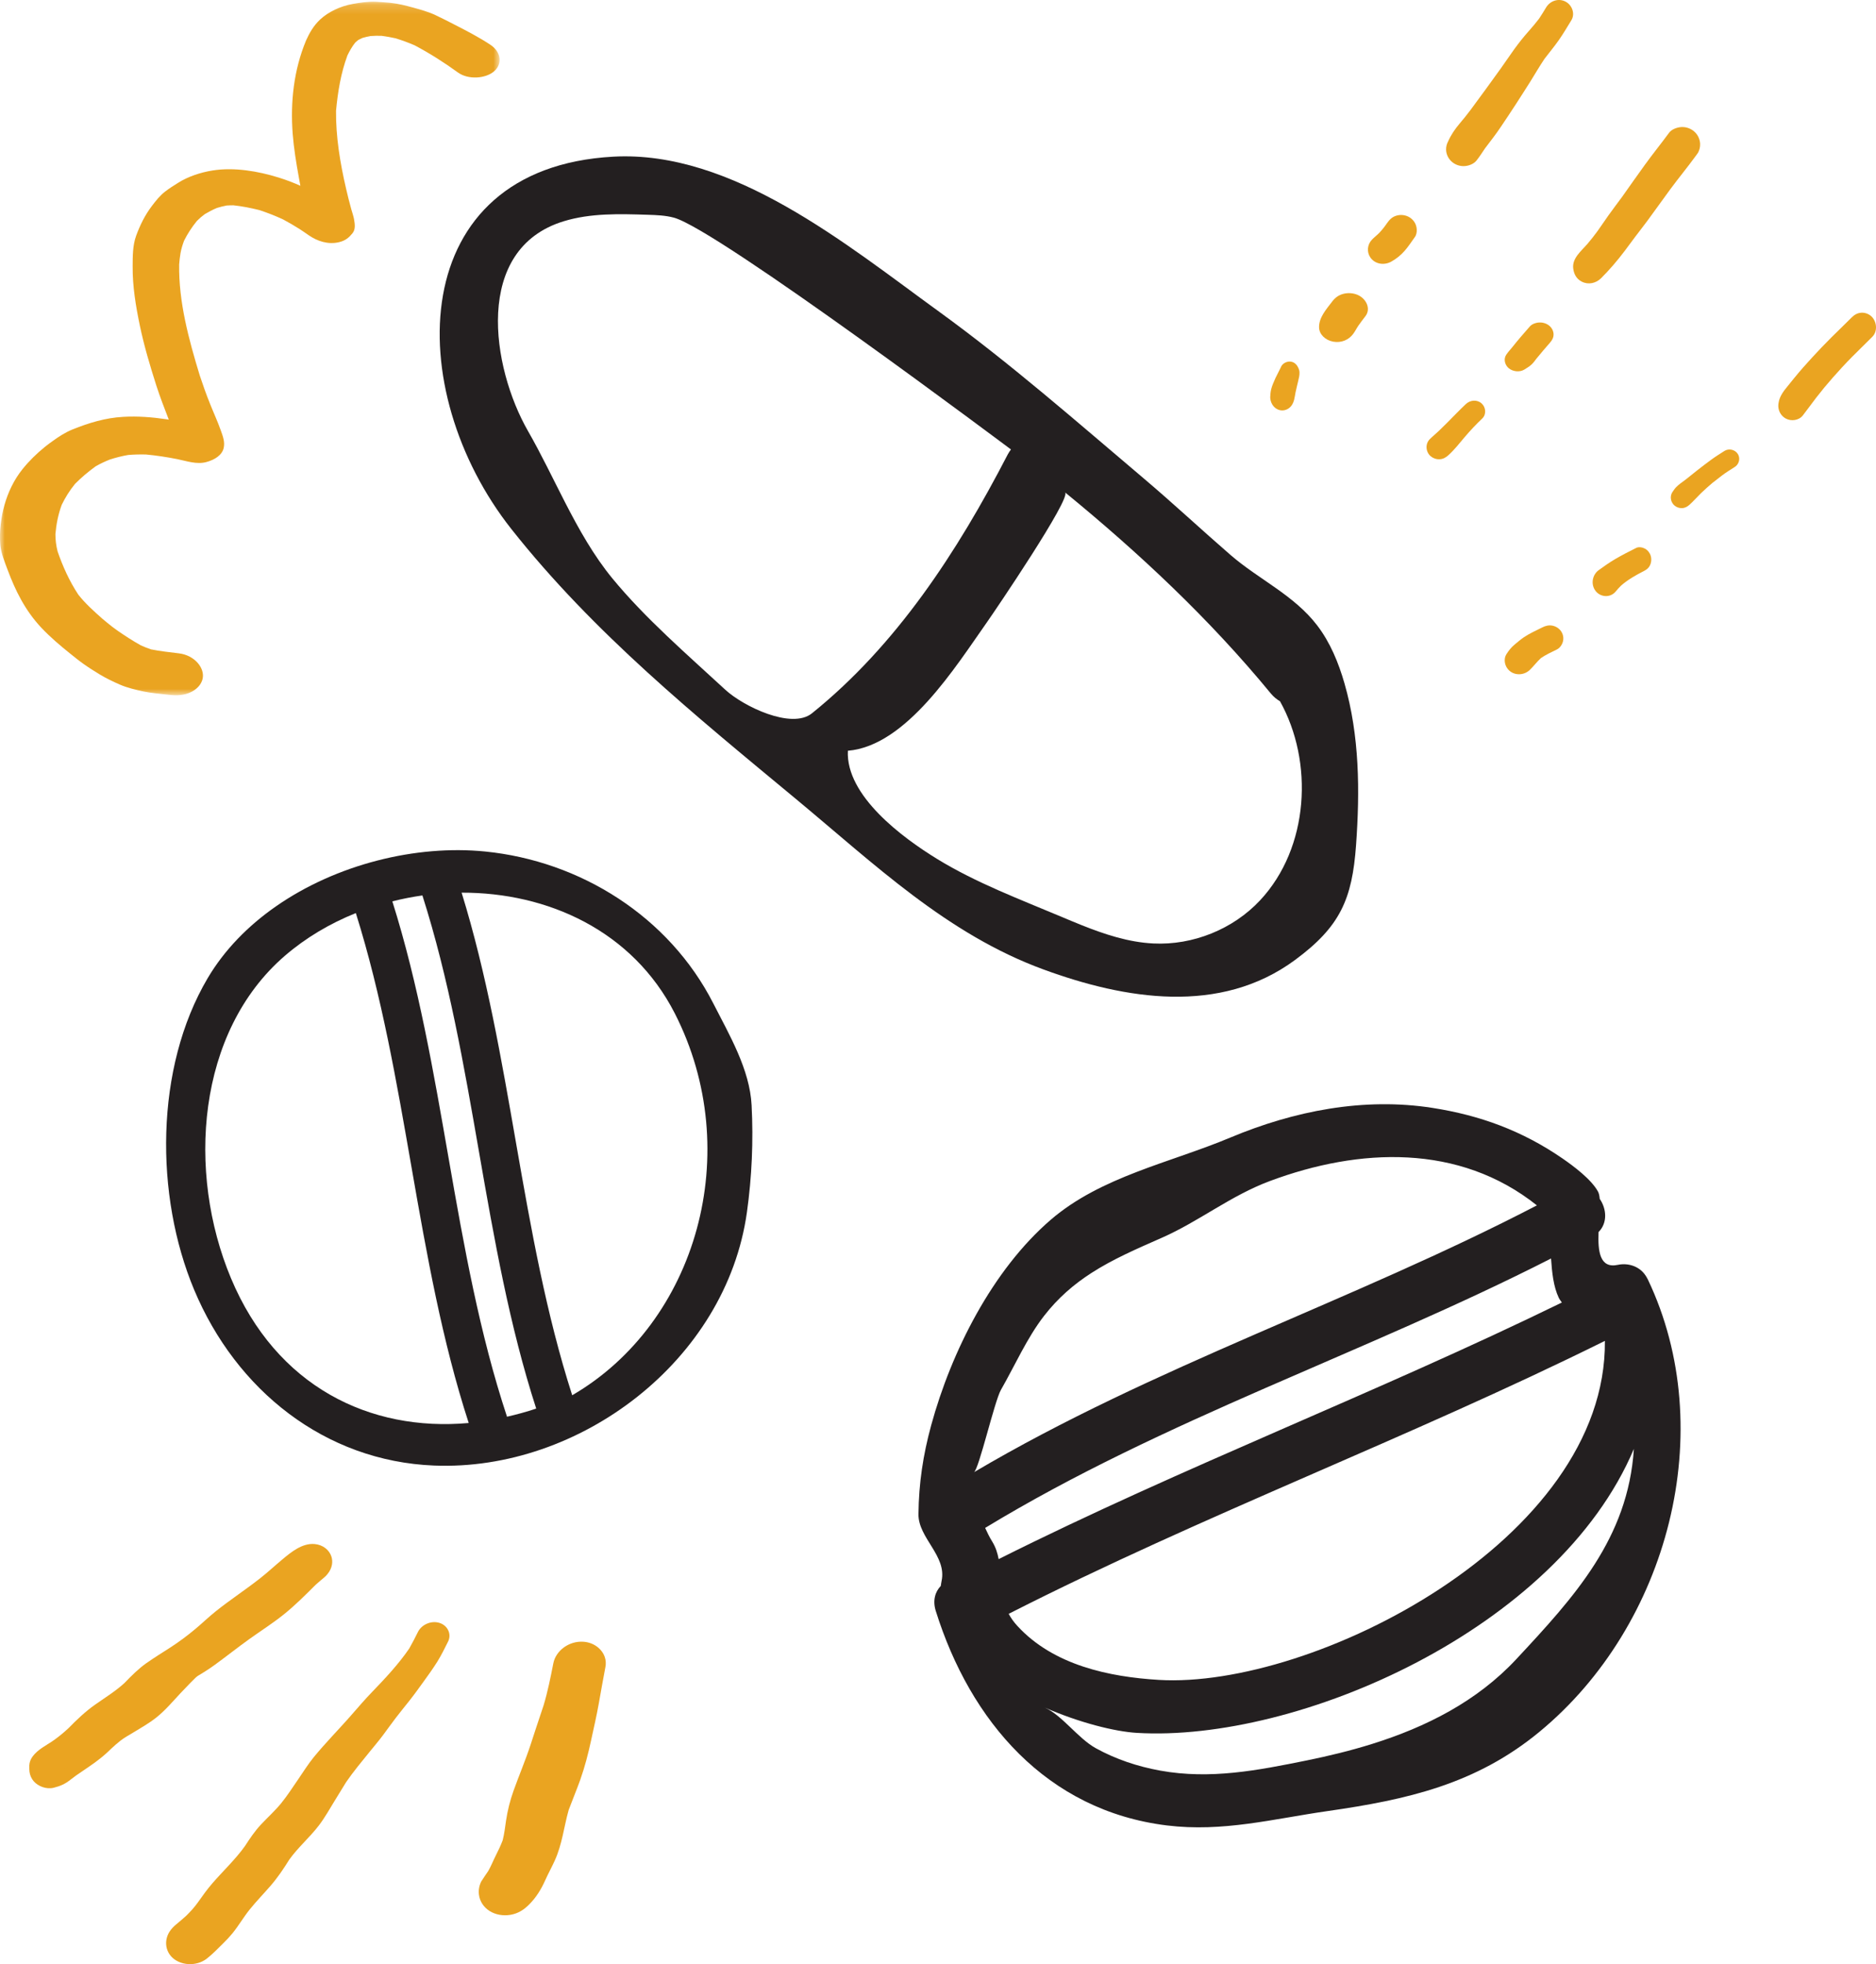 <?xml version="1.0" encoding="UTF-8"?>
<svg width="192px" height="201px" viewBox="0 0 192 201" version="1.1" xmlns="http://www.w3.org/2000/svg" xmlns:xlink="http://www.w3.org/1999/xlink">
    <!-- Generator: sketchtool 58 (101010) - https://sketch.com -->
    <title>03A8846B-4E6C-468C-B149-8FAD9013491E</title>
    <desc>Created with sketchtool.</desc>
    <defs>
        <polygon id="path-1" points="0 0.176 51.136 0.176 51.136 71.15 0 71.15"></polygon>
    </defs>
    <g id="Grid-Templates" stroke="none" stroke-width="1" fill="none" fill-rule="evenodd">
        <g id="Summer-Heat---Desktop" transform="translate(-528, -3171)">
            <g id="pills" transform="translate(528, 3171)">
                <path d="M23.64,130.809 C28.292,141.916 37.872,146.534 47.97,145.622 C42.51,128.8 41.723,110.327 36.418,93.44 C33.767,94.503 31.302,95.962 29.17,97.797 C20.119,105.592 19.101,119.972 23.64,130.809 M69.066,103.711 C64.74,95.237 56.035,91.323 47.245,91.351 C52.395,108.018 53.236,126.194 58.562,142.784 C71.341,135.351 76.283,117.855 69.066,103.711 M54.879,144.148 C49.397,127.214 48.644,108.609 43.231,91.635 C42.194,91.78 41.168,91.984 40.154,92.238 C45.534,109.309 46.277,128.006 51.89,144.98 C52.89,144.751 53.889,144.48 54.879,144.148 M28.215,92.771 C34.411,88.445 42.58,86.433 49.645,87.138 C59.41,88.114 68.465,93.794 73.001,102.68 C74.648,105.91 76.735,109.44 76.923,113.102 C77.112,116.76 76.952,120.436 76.443,124.063 C74.313,139.25 59.32,150.58 44.42,149.977 C33.228,149.525 24.166,142.245 19.873,131.997 C15.843,122.376 15.833,109.288 21.247,100.114 C22.961,97.209 25.382,94.748 28.215,92.771" id="Fill-1" fill="#231F20"></path>
                <path d="M140.404,178.473 C145.946,176.742 151.16,174.112 155.181,169.796 C161.092,163.453 166.623,157.452 167.219,148.275 C159.4,166.771 132.795,178.322 116.338,177.333 C114.103,177.199 110.483,176.298 106.92,174.742 C108.694,175.517 110.319,177.894 112.157,178.907 C114.205,180.037 116.443,180.778 118.744,181.195 C123.89,182.126 128.739,181.167 133.761,180.15 C135.991,179.696 138.225,179.154 140.404,178.473 M111.697,130.273 C109.923,131.417 108.298,132.799 106.851,134.665 C105.107,136.914 103.868,139.743 102.444,142.226 C101.781,143.383 100.189,150.36 99.682,150.659 C118.006,139.832 138.474,133.138 157.294,123.352 C149.337,117.012 139.117,117.454 129.98,120.856 C125.935,122.362 122.742,124.981 118.896,126.673 C116.31,127.81 113.891,128.858 111.697,130.273 M103.233,165.152 C103.455,165.56 103.736,165.968 104.109,166.374 C107.814,170.428 113.558,171.607 118.596,171.912 C134.315,172.856 164.446,157.629 164.253,137.22 C144.184,147.168 123.207,154.994 103.233,165.152 M159.531,132.807 C158.985,131.654 158.84,130.217 158.742,128.789 C139.723,138.486 119.141,145.234 100.825,156.359 C101.039,156.822 101.255,157.283 101.54,157.741 C101.903,158.327 102.094,158.934 102.208,159.552 C121.109,150.081 140.857,142.563 159.85,133.293 C159.743,133.133 159.621,132.995 159.531,132.807 M96.286,162.294 C96.311,162.132 96.328,161.968 96.364,161.804 C96.934,159.212 93.972,157.401 94,154.949 C94.038,151.76 94.469,148.909 95.304,145.848 C97.356,138.333 101.559,129.977 107.534,124.83 C112.687,120.393 119.771,118.993 125.914,116.415 C132.426,113.685 139.569,112.273 146.62,113.378 C151.478,114.139 155.783,115.708 159.917,118.553 C161.045,119.332 162.861,120.685 163.544,121.934 C163.645,122.116 163.699,122.376 163.725,122.684 C164.426,123.708 164.546,125.134 163.605,126.083 C163.528,128.046 163.72,129.833 165.572,129.44 C166.585,129.224 167.687,129.553 168.319,130.394 C168.441,130.553 168.553,130.732 168.654,130.942 C175.999,146.363 170.789,166.308 157.556,177.225 C151.05,182.594 143.997,184.171 135.884,185.334 C130.323,186.13 125.162,187.511 119.427,186.806 C107.124,185.291 99.302,176.13 95.773,164.859 C95.433,163.774 95.715,162.889 96.286,162.294" id="Fill-3" fill="#231F20"></path>
                <path d="M57.84,51.426 C59.256,54.179 60.765,56.872 62.688,59.208 C66.058,63.302 70.338,66.986 74.226,70.58 C76.06,72.275 81.01,74.679 83.099,72.997 C91.733,66.04 97.947,56.534 103.134,46.514 C103.234,46.319 103.351,46.156 103.468,45.995 C103.463,46 73.472,23.488 68.969,22.274 C68.093,22.039 67.177,22.008 66.271,21.979 C63.39,21.886 60.445,21.8 57.69,22.643 C48.417,25.48 50.297,37.589 54.044,44.121 C55.386,46.461 56.575,48.967 57.84,51.426 M110.658,94.658 C113.042,95.613 115.488,96.425 118.042,96.55 C122.095,96.749 126.203,95.088 128.961,92.138 C134.001,86.745 134.457,77.949 131.001,71.763 C130.674,71.571 130.354,71.321 130.056,70.959 C123.785,63.332 116.6,56.603 109.005,50.388 C109.682,50.942 101.834,62.507 101.031,63.646 C97.803,68.224 92.769,76.332 86.776,76.828 C86.547,81.436 92.392,85.746 95.915,87.904 C99.92,90.357 104.34,92.012 108.656,93.829 C109.319,94.109 109.986,94.389 110.658,94.658 M62.765,16.033 C74.944,15.365 86.623,25.016 96.075,31.87 C103.4,37.183 110.197,43.154 117.094,48.992 C120.112,51.548 122.986,54.236 125.942,56.796 C128.84,59.305 132.433,60.897 134.809,64.003 C136.145,65.751 136.994,67.824 137.601,69.933 C139.148,75.307 139.184,80.942 138.787,86.475 C138.39,92.014 137.17,94.826 132.532,98.245 C124.868,103.896 115.153,102.274 106.79,99.208 C96.927,95.592 89.516,88.445 81.438,81.745 C71.185,73.244 60.769,64.802 52.346,54.152 C41.1,39.928 41.432,17.205 62.765,16.033" id="Fill-5" fill="#231F20"></path>
                <path d="M132.939,37.797 C132.799,37.417 132.575,37.122 132.202,37.026 C131.793,36.92 131.243,37.141 131.075,37.61 C131.073,37.618 131.07,37.624 131.068,37.63 C130.978,37.799 130.899,37.975 130.809,38.146 C130.716,38.325 130.622,38.503 130.539,38.686 C130.45,38.888 130.358,39.088 130.279,39.291 C130.206,39.472 130.135,39.676 130.09,39.87 C130.03,40.128 130.016,40.391 130,40.654 C130.008,40.91 130.072,41.145 130.195,41.363 C130.367,41.666 130.646,41.886 130.957,41.965 C131.281,42.049 131.628,41.98 131.908,41.777 C132.191,41.572 132.354,41.273 132.447,40.916 C132.511,40.669 132.539,40.414 132.591,40.164 C132.632,39.961 132.681,39.763 132.726,39.563 C132.771,39.375 132.815,39.186 132.861,39 C132.928,38.721 133.016,38.394 132.997,38.091 C132.993,37.99 132.974,37.89 132.939,37.797" id="Fill-7" fill="#EAA421"></path>
                <path d="M138.955,30.18 C138.503,29.986 137.97,29.946 137.482,30.072 C136.964,30.208 136.627,30.487 136.344,30.856 C135.721,31.675 134.969,32.51 135.001,33.527 C135.024,34.21 135.627,34.809 136.431,34.961 C137.284,35.123 138.047,34.77 138.485,34.179 C138.696,33.902 138.838,33.594 139.035,33.31 C139.267,32.978 139.514,32.657 139.762,32.332 C139.948,32.087 140.017,31.808 139.996,31.532 C139.953,30.978 139.539,30.433 138.955,30.18" id="Fill-9" fill="#EAA421"></path>
                <path d="M144.925,23.076 C144.799,22.687 144.514,22.361 144.14,22.174 C143.763,21.986 143.32,21.949 142.914,22.07 C142.468,22.204 142.219,22.47 141.966,22.823 C141.87,22.956 141.775,23.091 141.679,23.223 C141.52,23.431 141.355,23.629 141.171,23.82 C140.93,24.071 140.644,24.281 140.404,24.536 C139.937,25.029 139.865,25.775 140.241,26.335 C140.712,27.037 141.653,27.181 142.386,26.776 C142.91,26.487 143.383,26.102 143.77,25.655 C144.154,25.216 144.472,24.717 144.813,24.245 C144.966,24.031 145.016,23.732 144.996,23.452 C144.986,23.318 144.961,23.189 144.925,23.076" id="Fill-11" fill="#EAA421"></path>
                <path d="M154.935,5.092 L154.983,5.028 C155.043,4.941 155.105,4.855 155.168,4.77 C155.089,4.877 155.011,4.984 154.935,5.092 M153.85,6.66 C153.824,6.698 153.796,6.734 153.769,6.771 C153.796,6.734 153.823,6.697 153.85,6.66 M160.213,0.159 C159.484,-0.21 158.646,0.094 158.24,0.757 C158.004,1.147 157.769,1.537 157.515,1.914 C157.18,2.352 156.827,2.769 156.46,3.184 C155.933,3.777 155.446,4.388 154.983,5.028 C154.524,5.67 154.082,6.322 153.626,6.966 C153.016,7.804 152.411,8.645 151.804,9.486 C151.889,9.367 151.975,9.25 152.06,9.13 C151.545,9.827 151.033,10.524 150.524,11.224 C150.162,11.716 149.774,12.183 149.38,12.652 C148.904,13.215 148.502,13.803 148.208,14.471 C148.063,14.74 147.993,15.027 148.001,15.332 C148.017,15.794 148.228,16.239 148.582,16.549 C148.923,16.852 149.382,17.015 149.847,16.999 C150.292,16.985 150.83,16.787 151.109,16.434 C151.432,16.03 151.7,15.6 151.988,15.178 C152.546,14.441 153.115,13.718 153.627,12.948 C154.124,12.194 154.64,11.451 155.124,10.69 C155.618,9.914 156.126,9.145 156.611,8.365 C157.098,7.582 157.558,6.788 158.072,6.021 C158.553,5.387 159.066,4.776 159.522,4.128 C159.991,3.46 160.4,2.76 160.826,2.065 C160.962,1.841 161.014,1.59 160.997,1.344 C160.965,0.858 160.664,0.387 160.213,0.159" id="Fill-13" fill="#EAA421"></path>
                <path d="M173.407,13.468 C173.056,13.155 172.587,12.985 172.114,13.001 C171.672,13.018 171.092,13.218 170.821,13.588 C170.009,14.7 169.137,15.768 168.332,16.885 C167.553,17.965 166.786,19.054 166.018,20.142 C165.556,20.773 165.079,21.392 164.626,22.03 C164.248,22.563 163.878,23.103 163.504,23.642 C163.168,24.097 162.824,24.546 162.454,24.976 C161.84,25.683 160.893,26.422 161.01,27.454 C161.076,28.036 161.335,28.54 161.882,28.82 C162.554,29.165 163.332,28.994 163.855,28.478 C164.73,27.611 165.524,26.674 166.267,25.696 C166.626,25.223 166.975,24.741 167.332,24.264 C167.749,23.704 168.188,23.16 168.601,22.596 C169.391,21.53 170.152,20.443 170.94,19.377 C171.781,18.237 172.685,17.145 173.519,16.001 C173.61,15.875 173.7,15.752 173.788,15.627 C173.94,15.345 174.008,15.047 173.999,14.733 C173.999,14.713 173.998,14.694 173.997,14.674 C173.966,14.214 173.753,13.776 173.407,13.468" id="Fill-15" fill="#EAA421"></path>
                <path d="M158.548,33.32 C158.28,33.106 157.921,32.989 157.56,33.001 C157.211,33.011 156.794,33.152 156.575,33.405 C155.962,34.103 155.35,34.802 154.779,35.527 C154.566,35.783 154.341,36.03 154.157,36.301 C153.854,36.746 154.014,37.362 154.43,37.698 C154.847,38.032 155.545,38.115 156.022,37.813 C156.272,37.654 156.536,37.498 156.751,37.299 C156.941,37.12 157.093,36.908 157.246,36.703 C157.696,36.152 158.162,35.607 158.633,35.067 C158.863,34.806 159.011,34.535 158.999,34.192 C158.998,34.178 158.998,34.164 158.997,34.15 C158.974,33.835 158.81,33.534 158.548,33.32" id="Fill-17" fill="#EAA421"></path>
                <path d="M151.631,41.279 C151.154,40.862 150.463,40.934 150.018,41.355 C149.385,41.951 148.788,42.578 148.176,43.195 C147.883,43.492 147.584,43.787 147.28,44.077 C146.97,44.371 146.636,44.641 146.334,44.942 C145.847,45.424 145.91,46.24 146.413,46.679 C146.659,46.893 146.985,47.01 147.318,46.999 C147.682,46.987 147.96,46.829 148.223,46.596 C148.851,46.033 149.372,45.355 149.914,44.717 C150.478,44.056 151.067,43.427 151.701,42.828 C151.924,42.616 152.017,42.323 151.998,42.035 C151.978,41.75 151.849,41.47 151.631,41.279" id="Fill-19" fill="#EAA421"></path>
                <path d="M191.537,32.384 C191.265,32.126 190.895,31.987 190.526,32.001 C190.124,32.016 189.797,32.2 189.514,32.483 C188.824,33.177 188.116,33.85 187.422,34.54 C186.74,35.218 186.078,35.916 185.428,36.624 C184.828,37.275 184.24,37.94 183.679,38.627 C183.427,38.937 183.178,39.252 182.924,39.559 C182.542,40.02 182.131,40.569 182.037,41.186 C181.98,41.447 181.989,41.705 182.065,41.962 C182.177,42.337 182.434,42.653 182.771,42.834 C183.317,43.129 184.104,43.036 184.509,42.516 C184.976,41.919 185.416,41.296 185.881,40.696 C186.423,39.994 186.992,39.308 187.578,38.644 C188.214,37.921 188.864,37.214 189.54,36.531 C190.228,35.836 190.935,35.16 191.625,34.465 C191.906,34.183 192.021,33.789 191.997,33.402 C191.972,33.019 191.81,32.641 191.537,32.384" id="Fill-21" fill="#EAA421"></path>
                <path d="M177.847,46.442 C177.557,46 176.929,45.862 176.477,46.154 C176.014,46.449 175.546,46.742 175.104,47.067 C174.638,47.412 174.178,47.76 173.721,48.117 C173.326,48.426 172.939,48.746 172.545,49.057 C172.357,49.206 172.158,49.341 171.967,49.486 C171.816,49.601 171.669,49.726 171.539,49.861 C171.38,50.026 171.256,50.225 171.128,50.415 C171.037,50.584 170.996,50.764 171,50.953 C171.01,51.244 171.14,51.523 171.36,51.717 C171.569,51.906 171.853,52.009 172.141,51.999 C172.457,51.988 172.694,51.85 172.922,51.646 C173.331,51.274 173.697,50.855 174.092,50.469 C174.461,50.108 174.851,49.77 175.241,49.434 C175.566,49.173 175.895,48.918 176.228,48.666 C176.647,48.347 177.102,48.071 177.545,47.786 C177.856,47.586 178.021,47.237 177.998,46.892 C177.987,46.736 177.938,46.581 177.847,46.442" id="Fill-23" fill="#EAA421"></path>
                <path d="M168.948,56.896 C168.855,56.576 168.644,56.308 168.369,56.153 C168.122,56.016 167.733,55.935 167.466,56.068 C166.728,56.433 166.001,56.808 165.289,57.225 C164.712,57.565 164.167,57.949 163.624,58.342 C163.01,58.788 162.803,59.667 163.211,60.344 C163.676,61.118 164.774,61.241 165.357,60.533 C165.537,60.314 165.723,60.111 165.923,59.914 C166.609,59.322 167.381,58.879 168.175,58.473 C168.194,58.463 168.213,58.453 168.232,58.444 C168.238,58.441 168.243,58.439 168.248,58.436 C168.244,58.439 168.238,58.441 168.233,58.443 C168.502,58.305 168.714,58.16 168.865,57.857 C168.966,57.651 169.012,57.416 168.997,57.186 C168.992,57.087 168.975,56.99 168.948,56.896" id="Fill-25" fill="#EAA421"></path>
                <path d="M159.778,64.611 C159.581,64.321 159.267,64.11 158.913,64.032 C158.519,63.947 158.18,64.039 157.834,64.212 C157.203,64.529 156.544,64.82 155.962,65.214 C155.632,65.438 155.337,65.695 155.034,65.944 C154.68,66.235 154.415,66.568 154.175,66.949 C153.838,67.491 154.012,68.233 154.485,68.641 C155.094,69.168 156.015,69.096 156.579,68.546 C156.97,68.165 157.299,67.722 157.701,67.35 C158.211,66.993 158.792,66.738 159.351,66.458 C159.662,66.302 159.888,65.947 159.964,65.633 C159.995,65.506 160.006,65.375 159.997,65.246 C159.981,65.021 159.907,64.801 159.778,64.611" id="Fill-27" fill="#EAA421"></path>
                <g id="Group-31">
                    <mask id="mask-2" fill="white">
                        <use xlink:href="#path-1"></use>
                    </mask>
                    <g id="Clip-30"></g>
                    <path d="M42.288,0.777 C42.216,0.757 42.144,0.737 42.073,0.717 C42.145,0.738 42.217,0.757 42.288,0.777 M42.296,0.779 C42.418,0.813 42.541,0.846 42.664,0.88 C42.539,0.845 42.414,0.811 42.288,0.777 C42.291,0.778 42.293,0.778 42.296,0.779 M31.231,4.354 C31.261,4.283 31.293,4.212 31.324,4.142 C31.353,4.075 31.381,4.007 31.41,3.941 C31.352,4.076 31.289,4.214 31.231,4.354 M20.47,38.506 C20.502,38.605 20.532,38.705 20.562,38.805 C20.53,38.705 20.501,38.605 20.47,38.506 M38.515,0.184 C37.709,0.143 36.877,0.265 36.114,0.402 C34.801,0.635 33.598,1.226 32.772,1.989 C32.09,2.624 31.67,3.374 31.324,4.142 C30.059,7.18 29.71,10.462 29.955,13.689 C30.071,15.174 30.315,16.666 30.584,18.147 C30.635,18.435 30.688,18.723 30.741,19.011 C30.035,18.693 29.301,18.414 28.536,18.175 C26.419,17.513 23.956,17.095 21.759,17.446 C20.494,17.646 19.231,18.082 18.259,18.691 C17.785,18.985 17.316,19.281 16.888,19.613 C16.354,20.028 15.942,20.557 15.562,21.056 C14.82,22.031 14.329,23.048 13.93,24.136 C13.574,25.119 13.581,26.234 13.576,27.258 C13.56,29.279 13.893,31.313 14.314,33.327 C14.741,35.373 15.35,37.419 15.995,39.442 C16.374,40.617 16.825,41.78 17.273,42.942 C17.189,42.928 17.104,42.915 17.018,42.903 C15.554,42.686 14.098,42.576 12.623,42.658 C10.756,42.758 9.049,43.296 7.45,43.936 C6.699,44.236 6.024,44.675 5.418,45.115 C5.141,45.317 4.855,45.514 4.598,45.728 C3.728,46.438 2.968,47.183 2.304,48.01 C1.409,49.126 0.82,50.397 0.457,51.68 C0.271,52.32 0.157,52.983 0.078,53.638 C-0.004,54.325 -0.024,55.029 0.031,55.722 C0.1,56.593 0.47,57.49 0.788,58.336 C1.567,60.408 2.547,62.453 4.247,64.256 C5.124,65.184 6.148,66.06 7.188,66.891 C7.633,67.245 8.067,67.605 8.538,67.936 C9.078,68.321 9.636,68.672 10.214,69.023 C10.856,69.414 11.575,69.756 12.284,70.065 C13.024,70.386 13.869,70.584 14.676,70.759 C15.523,70.941 16.449,71.001 17.314,71.105 C18.125,71.205 18.88,71.15 19.555,70.821 C20.172,70.519 20.604,70.031 20.732,69.483 C20.994,68.379 19.928,67.06 18.328,66.863 C17.367,66.744 16.395,66.642 15.451,66.452 C15.092,66.332 14.749,66.194 14.407,66.039 C13.557,65.566 12.774,65.053 11.994,64.514 C11.274,64.011 10.63,63.435 9.966,62.894 C10.14,63.033 10.308,63.176 10.482,63.32 C9.58,62.528 8.716,61.744 8.013,60.851 C7.086,59.448 6.416,57.934 5.895,56.433 C5.742,55.834 5.672,55.254 5.672,54.655 C5.758,53.65 5.957,52.632 6.314,51.667 C6.673,50.923 7.121,50.202 7.67,49.528 C8.303,48.884 9.014,48.283 9.781,47.727 C10.238,47.461 10.719,47.236 11.239,47.028 C11.846,46.831 12.463,46.674 13.117,46.56 C13.722,46.508 14.324,46.496 14.942,46.51 C16.018,46.613 17.073,46.772 18.134,46.984 C19.108,47.179 20.109,47.55 21.108,47.288 C21.995,47.05 22.734,46.565 22.894,45.841 C23.034,45.217 22.812,44.653 22.596,44.043 C22.275,43.132 21.856,42.23 21.495,41.323 C21.11,40.362 20.766,39.401 20.447,38.433 C19.3,34.671 18.279,30.884 18.337,27.062 C18.368,26.677 18.407,26.292 18.474,25.911 C18.551,25.472 18.681,25.056 18.837,24.636 C19.193,23.926 19.626,23.255 20.15,22.613 C20.399,22.36 20.666,22.129 20.962,21.911 C21.353,21.68 21.753,21.469 22.191,21.283 C22.519,21.181 22.854,21.097 23.201,21.03 C23.429,21.015 23.651,21.009 23.882,21.009 C24.781,21.104 25.65,21.278 26.52,21.493 C27.374,21.771 28.188,22.09 28.984,22.462 C29.573,22.776 30.142,23.108 30.695,23.461 C31.001,23.656 31.297,23.869 31.598,24.076 C32.463,24.672 33.56,25.056 34.703,24.783 C35.376,24.623 35.74,24.285 36.084,23.858 C36.41,23.452 36.312,22.892 36.233,22.432 C36.173,22.094 36.044,21.748 35.952,21.413 C35.751,20.706 35.583,19.999 35.416,19.291 C34.807,16.661 34.364,13.981 34.392,11.337 C34.573,9.412 34.875,7.514 35.558,5.669 C35.776,5.219 36.023,4.784 36.344,4.371 C36.45,4.271 36.559,4.176 36.676,4.086 C36.813,4.012 36.955,3.944 37.103,3.879 C37.368,3.802 37.636,3.738 37.914,3.688 C38.291,3.659 38.668,3.654 39.049,3.666 C39.538,3.73 40.014,3.813 40.49,3.921 C41.163,4.128 41.804,4.365 42.44,4.64 C44.02,5.476 45.474,6.41 46.867,7.418 C47.915,8.177 49.685,8.05 50.552,7.312 C51.463,6.535 51.282,5.308 50.193,4.584 C49.067,3.836 47.793,3.174 46.552,2.538 C45.894,2.199 45.234,1.861 44.555,1.542 C43.863,1.215 43.062,0.99 42.296,0.779 C41.54,0.573 40.786,0.379 39.996,0.294 C39.952,0.289 39.91,0.285 39.866,0.281 C39.415,0.238 38.963,0.211 38.515,0.184" id="Fill-29" fill="#EAA421" mask="url(#mask-2)"></path>
                </g>
                <path d="M70.524,145.477 C70.508,145.493 70.493,145.507 70.476,145.523 C70.492,145.506 70.508,145.493 70.524,145.477" id="Fill-32" fill="#E89A23"></path>
                <path d="M59.712,168.007 C58.237,167.906 56.885,168.916 56.63,170.218 C56.348,171.658 56.062,173.091 55.637,174.511 C55.115,176.088 54.578,177.663 54.075,179.245 C54.148,179.013 54.223,178.783 54.299,178.55 C53.784,180.13 53.123,181.678 52.562,183.246 C52.195,184.27 51.945,185.28 51.789,186.33 C51.692,187 51.616,187.666 51.447,188.327 C51.243,188.865 50.996,189.384 50.731,189.906 C50.468,190.421 50.267,190.95 49.979,191.453 C49.732,191.818 49.481,192.181 49.246,192.552 C49.036,192.992 48.96,193.443 49.019,193.903 C49.107,194.574 49.498,195.175 50.101,195.559 C50.705,195.939 51.48,196.083 52.244,195.953 C53.061,195.814 53.649,195.413 54.193,194.859 C54.906,194.133 55.407,193.298 55.8,192.418 C56.101,191.745 56.464,191.092 56.768,190.421 C57.545,188.725 57.711,186.956 58.201,185.222 C58.585,184.19 59.018,183.169 59.387,182.133 C59.855,180.808 60.196,179.485 60.488,178.137 C60.762,176.863 61.059,175.598 61.285,174.321 C61.508,173.077 61.723,171.831 61.963,170.587 C62.031,170.239 62.003,169.899 61.9,169.586 C61.617,168.732 60.761,168.08 59.712,168.007" id="Fill-34" fill="#EAA421"></path>
                <path d="M26.016,163.347 C25.968,163.394 25.92,163.441 25.872,163.488 C25.919,163.44 25.968,163.393 26.016,163.347 M29.528,161.193 C28.97,160.825 28.249,161.013 27.791,161.503 C27.234,162.1 26.678,162.692 26.095,163.268 C25.141,164.164 24.143,164.967 23.027,165.68 C22.497,166.017 21.954,166.336 21.432,166.686 C20.792,167.113 20.195,167.562 19.605,168.048 C18.542,168.922 17.456,169.773 16.394,170.647 C15.87,171.079 15.369,171.534 14.861,171.983 C14.329,172.449 13.767,172.87 13.165,173.253 C12.405,173.672 11.627,174.063 10.859,174.469 C10.281,174.776 9.715,175.124 9.197,175.524 C8.846,175.794 8.522,176.092 8.175,176.368 C7.507,176.899 6.79,177.38 6.058,177.828 C5.671,178.063 5.28,178.294 4.898,178.534 C4.711,178.648 4.531,178.764 4.346,178.88 C3.823,179.209 3.447,179.701 3.191,180.225 C2.854,180.912 2.977,181.733 3.447,182.281 C3.898,182.801 4.737,183.134 5.496,182.948 C6.142,182.79 6.647,182.572 7.171,182.159 C7.378,181.998 7.584,181.839 7.797,181.687 C8.217,181.395 8.641,181.11 9.065,180.822 C9.494,180.532 9.915,180.227 10.316,179.904 C10.839,179.489 11.304,179.033 11.777,178.57 C11.645,178.701 11.512,178.833 11.377,178.963 C11.689,178.662 12.012,178.377 12.356,178.11 C12.742,177.815 13.176,177.576 13.591,177.328 C14.408,176.832 15.239,176.361 15.986,175.772 C16.922,175.029 17.682,174.117 18.484,173.26 C19.14,172.558 19.816,171.873 20.506,171.199 C20.94,170.777 21.375,170.357 21.806,169.935 C22.441,169.341 23.115,168.798 23.828,168.284 C24.477,167.821 25.14,167.356 25.744,166.843 C27.208,165.605 28.439,164.17 29.728,162.785 C30.003,162.492 30.055,162.098 29.948,161.759 C29.876,161.53 29.729,161.326 29.528,161.193" id="Fill-36" fill="#EAA421"></path>
                <path d="M17.843,172.876 C17.797,172.903 17.75,172.931 17.702,172.957 C17.749,172.93 17.797,172.902 17.843,172.876 M32.206,158.01 C30.932,157.894 29.794,158.834 28.883,159.596 C28.134,160.219 27.425,160.882 26.657,161.487 C25.165,162.665 23.564,163.706 22.08,164.894 C21.359,165.471 20.694,166.115 19.984,166.708 C19.166,167.392 18.32,168.021 17.419,168.605 C16.599,169.131 15.772,169.642 14.974,170.203 C14.162,170.777 13.45,171.494 12.775,172.193 L12.734,172.235 C11.825,173.07 10.762,173.718 9.745,174.436 C8.729,175.153 7.86,175.984 7.004,176.858 C6.544,177.286 6.063,177.687 5.543,178.059 C4.794,178.595 3.865,179.015 3.33,179.76 C2.926,180.317 2.866,180.998 3.301,181.503 C3.696,181.962 4.508,182.166 5.126,181.842 C5.96,181.408 6.745,180.865 7.525,180.345 C8.195,179.896 8.837,179.404 9.434,178.874 C9.979,178.391 10.524,177.905 11.134,177.49 C11.738,177.078 12.358,176.682 12.987,176.304 C13.958,175.731 14.868,175.142 15.717,174.415 C16.439,173.797 17.225,173.264 18.037,172.763 C19.369,171.998 20.739,171.278 21.976,170.377 C23.163,169.513 24.31,168.601 25.506,167.743 C26.682,166.898 27.914,166.12 29.043,165.214 C30.206,164.28 31.254,163.227 32.301,162.183 C32.456,162.043 32.612,161.907 32.77,161.773 C33.026,161.561 33.359,161.305 33.539,161.056 L33.538,161.056 C33.765,160.776 33.917,160.449 33.976,160.11 C34.023,159.823 33.999,159.548 33.92,159.295 C33.697,158.601 33.038,158.085 32.206,158.01" id="Fill-38" fill="#EAA421"></path>
                <path d="M24.995,189.037 C24.916,189.16 24.836,189.284 24.756,189.408 C24.834,189.284 24.915,189.16 24.995,189.037 M44.993,166.083 C44.143,165.81 43.162,166.236 42.776,167.002 C42.494,167.573 42.203,168.137 41.887,168.696 C40.803,170.282 39.459,171.72 38.1,173.13 C37.382,173.874 36.707,174.65 36.034,175.426 C35.365,176.201 34.658,176.946 33.966,177.707 C33.33,178.409 32.697,179.098 32.104,179.83 C31.518,180.551 31.034,181.335 30.516,182.089 C29.95,182.912 29.41,183.755 28.773,184.539 C28.148,185.303 27.4,185.979 26.719,186.702 C26.073,187.392 25.571,188.142 25.077,188.907 C24.098,190.281 22.839,191.454 21.727,192.737 C21.181,193.366 20.718,194.028 20.241,194.698 C19.89,195.189 19.482,195.636 19.043,196.065 C18.717,196.357 18.382,196.645 18.043,196.924 C17.514,197.361 17.139,197.863 17.032,198.494 C16.922,199.119 17.1,199.744 17.521,200.212 C18.354,201.139 20.07,201.296 21.177,200.426 C21.778,199.953 22.308,199.4 22.844,198.871 C23.174,198.546 23.489,198.213 23.779,197.859 C24.433,197.064 24.924,196.185 25.574,195.384 C26.239,194.562 26.988,193.795 27.681,192.993 C28.422,192.139 29.026,191.238 29.606,190.304 C30.497,189.057 31.704,188.027 32.636,186.806 C33.251,185.998 33.736,185.123 34.26,184.27 C34.65,183.636 35.034,183.001 35.428,182.368 C36.171,181.288 37.02,180.272 37.855,179.242 C38.308,178.683 38.78,178.133 39.206,177.559 C39.641,176.974 40.062,176.382 40.505,175.802 C40.965,175.201 41.45,174.613 41.919,174.018 C42.42,173.384 42.888,172.727 43.361,172.074 C43.839,171.42 44.311,170.754 44.742,170.073 C45.161,169.4 45.506,168.695 45.856,167.995 C46.023,167.662 46.039,167.307 45.934,166.99 C45.798,166.579 45.46,166.233 44.993,166.083" id="Fill-40" fill="#EAA421"></path>
            </g>
        </g>
    </g>
</svg>